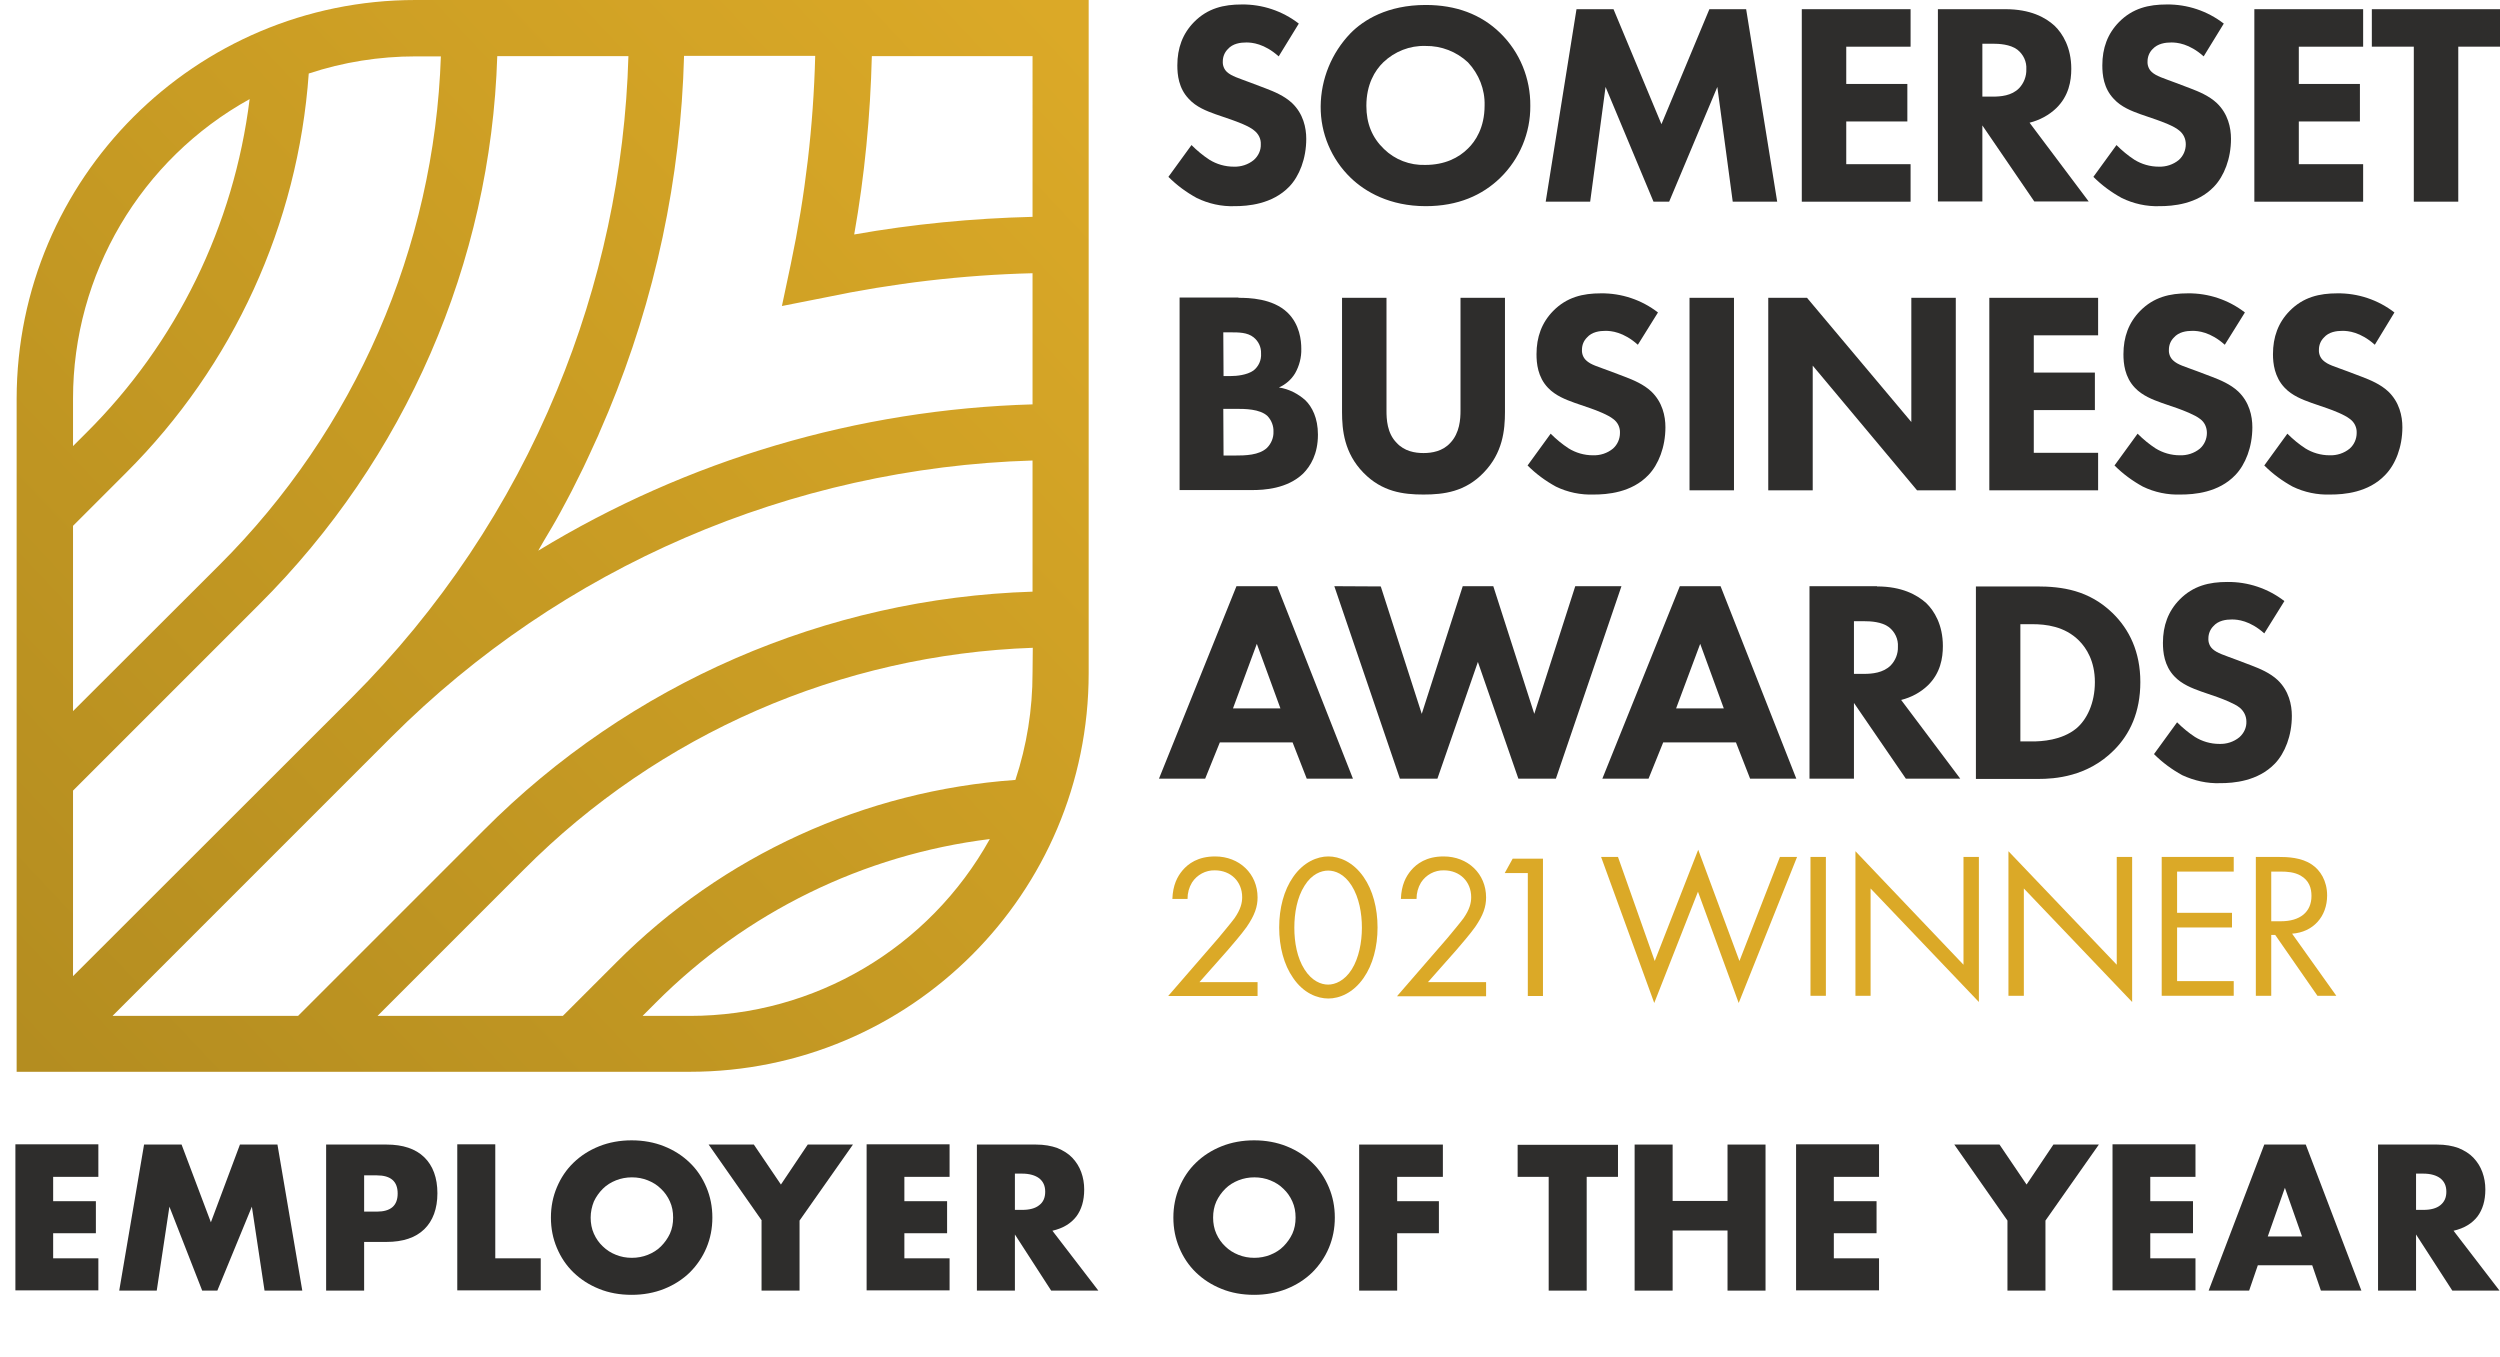 <?xml version="1.0" encoding="utf-8"?>
<!-- Generator: Adobe Illustrator 25.2.1, SVG Export Plug-In . SVG Version: 6.00 Build 0)  -->
<svg version="1.1" id="Layer_1" xmlns="http://www.w3.org/2000/svg" xmlns:xlink="http://www.w3.org/1999/xlink" x="0px" y="0px"
	 viewBox="0 0 1006.5 546.4" style="enable-background:new 0 0 1006.5 546.4;" xml:space="preserve">
<style type="text/css">
	.st0{fill:#2E2D2C;}
	.st1{fill:#DBA927;}
	.st2{fill:url(#SVGID_1_);}
	.st3{enable-background:new    ;}
</style>
<path class="st0" d="M514.8,22.7c-5.8-5.2-10.8-5.6-13-5.6c-2.4,0-5.5,0.4-7.5,2.7c-1.3,1.3-2,3.1-2,4.9c-0.1,1.6,0.5,3.2,1.7,4.3
	c1.9,1.7,4.5,2.4,9.8,4.4l5.8,2.2c3.4,1.3,7.5,3,10.6,5.9c4.5,4.3,5.7,9.9,5.7,14.4c0,8-2.8,15-6.8,19.2c-6.9,7.2-16.9,7.9-22,7.9
	c-5.3,0.2-10.6-1-15.3-3.3c-4.2-2.3-8-5.1-11.4-8.5l9.3-12.8c2.2,2.2,4.6,4.2,7.2,5.9c2.9,1.8,6.3,2.8,9.8,2.8
	c2.9,0.1,5.8-0.8,8.1-2.7c1.8-1.6,2.9-3.9,2.8-6.3c0.1-2.2-0.9-4.2-2.7-5.6c-2.1-1.8-6.9-3.5-9.1-4.3l-6.4-2.2
	c-3.6-1.3-7.8-2.9-10.8-6.2c-4.1-4.3-4.6-9.7-4.6-13.5c0-6.9,2.1-12.7,6.7-17.4c5.5-5.6,12-7.1,19.2-7.1c8.3-0.1,16.4,2.6,23,7.7
	L514.8,22.7z"/>
<path class="st0" d="M604,13.3c7.9,7.7,12.2,18.3,12.1,29.3c0.1,10.9-4.3,21.4-12.1,29c-7.2,7-17,11.4-30,11.4
	c-14.5,0-24.4-5.8-30.2-11.4c-7.8-7.5-12.2-18-12.1-28.8c0.1-11,4.4-21.5,12-29.4C548.9,8.1,558.5,2,574,2
	C586.1,2,596.2,5.7,604,13.3z M556.9,25.1c-3.4,3.3-6.8,8.9-6.8,17.5c0,7.1,2.3,12.8,7.1,17.4c4.4,4.3,10.4,6.6,16.6,6.4
	c7.9,0,13.5-2.9,17.2-6.6c3-2.9,6.7-8.4,6.7-17.3c0.2-6.5-2.3-12.7-6.7-17.4c-4.6-4.3-10.7-6.7-17.1-6.6
	C567.6,18.3,561.5,20.7,556.9,25.1z"/>
<path class="st0" d="M622.3,81.2l12.4-77.5h14.9l19.3,46.3l19.3-46.3H703l12.5,77.5h-17.9L691.4,35L672,81.2h-6.3L646.4,35
	l-6.2,46.2H622.3z"/>
<path class="st0" d="M769.2,18.8h-25.9v15h24.6v15.1h-24.6v17.2h25.9v15.1h-43.8V3.7h43.8L769.2,18.8z"/>
<path class="st0" d="M807.4,3.7c9.9,0,16,3.2,19.8,6.7c3.2,3.1,6.7,8.7,6.7,17.3c0,4.9-1,10.9-6,15.8c-3,2.9-6.8,4.9-10.8,5.9
	l23.8,31.7H819l-20.9-30.6v30.6h-17.9V3.7H807.4z M798.1,38.9h4.1c3.2,0,7.7-0.3,10.7-3.4c1.9-2,3-4.8,2.9-7.6
	c0.2-3.1-1.2-6-3.6-7.9c-2.9-2.2-7.5-2.4-9.9-2.4h-4.2V38.9z"/>
<path class="st0" d="M887.2,22.7c-5.8-5.2-10.8-5.6-13-5.6c-2.4,0-5.5,0.4-7.6,2.7c-1.3,1.3-2,3.1-2,4.9c-0.1,1.6,0.5,3.2,1.7,4.3
	c1.9,1.7,4.5,2.4,9.8,4.4l5.8,2.2c3.4,1.3,7.5,3,10.6,5.9c4.5,4.3,5.7,9.9,5.7,14.4c0,8-2.8,15-6.8,19.2c-6.8,7.2-16.8,7.9-21.9,7.9
	c-5.3,0.2-10.6-1-15.3-3.3c-4.2-2.3-8-5.1-11.4-8.5l9.3-12.8c2.2,2.2,4.6,4.2,7.2,5.9c2.9,1.8,6.3,2.8,9.8,2.8
	c2.9,0.1,5.8-0.8,8.1-2.7c1.8-1.6,2.8-3.9,2.8-6.3c0-2.2-0.9-4.2-2.7-5.6c-2.1-1.8-6.9-3.5-9.1-4.3l-6.4-2.2
	c-3.6-1.3-7.8-2.9-10.8-6.2c-4.1-4.3-4.6-9.7-4.6-13.5c0-6.9,2.1-12.7,6.7-17.4c5.5-5.6,12-7.1,19.2-7.1c8.3-0.1,16.4,2.6,23,7.7
	L887.2,22.7z"/>
<path class="st0" d="M951.4,18.8h-25.9v15h24.6v15.1h-24.6v17.2h25.9v15.1h-43.8V3.7h43.8V18.8z"/>
<path class="st0" d="M989.7,18.8v62.4h-17.9V18.8h-16.9V3.7h51.6v15.1H989.7z"/>
<path class="st0" d="M498.6,119.9c4.2,0,13.7,0.2,19.7,5.9c5,4.8,5.6,11.3,5.6,14.6c0.1,3.5-0.8,6.9-2.5,9.9
	c-1.5,2.5-3.8,4.5-6.5,5.7c4,0.6,7.7,2.5,10.7,5.2c2.6,2.6,5,7,5,13.8c0,7.8-3,12.7-6,15.7c-6.4,6.1-15.7,6.6-20.5,6.6h-29.2v-77.5
	H498.6z M492.6,151.4h2.9c2.4,0,6.5-0.4,9.1-2.2c2.1-1.6,3.3-4.2,3.1-6.9c0.1-2.5-1-4.9-3-6.5c-2.5-2-6-2-9.3-2h-2.9L492.6,151.4z
	 M492.6,183.4h4.3c4.5,0,10-0.1,13.2-3.1c1.7-1.7,2.7-4.1,2.6-6.5c0.1-2.3-0.8-4.6-2.4-6.3c-3.1-2.9-9.2-2.9-12.8-2.9h-5
	L492.6,183.4z"/>
<path class="st0" d="M605.9,165.8c0,7.4-0.9,16.6-8.6,24.5c-7.4,7.7-16,8.8-24.2,8.8s-16.7-1.1-24.2-8.8c-7.7-7.9-8.6-17.1-8.6-24.5
	v-45.9h17.9v45.4c0,3.4,0.2,9.1,4.1,13c3.1,3.4,7.4,4.1,10.8,4.1s7.7-0.7,10.8-4.1c3.8-4,4.1-9.6,4.1-13v-45.4h17.9V165.8z"/>
<path class="st0" d="M659.4,138.8c-5.8-5.2-10.8-5.6-13-5.6c-2.4,0-5.5,0.4-7.5,2.7c-1.3,1.3-2,3-2,4.9c-0.1,1.6,0.5,3.2,1.7,4.3
	c1.9,1.8,4.5,2.4,9.8,4.4l5.8,2.2c3.4,1.3,7.5,3,10.6,5.9c4.5,4.3,5.7,9.9,5.7,14.4c0,8-2.8,15-6.8,19.2c-6.8,7.2-16.8,7.9-22,7.9
	c-5.3,0.2-10.6-0.9-15.3-3.2c-4.2-2.3-8-5.1-11.4-8.5l9.3-12.8c2.2,2.2,4.6,4.2,7.2,5.9c2.9,1.8,6.3,2.8,9.8,2.8
	c2.9,0.1,5.8-0.8,8.1-2.7c1.8-1.6,2.8-3.9,2.8-6.3c0.1-2.2-0.9-4.3-2.7-5.6c-2.1-1.7-6.8-3.5-9.1-4.3l-6.4-2.2
	c-3.6-1.3-7.8-2.9-10.8-6.1c-4.1-4.3-4.6-9.8-4.6-13.5c0-6.9,2.1-12.7,6.7-17.4c5.5-5.6,12-7.1,19.2-7.1c8.3-0.1,16.4,2.6,23,7.7
	L659.4,138.8z"/>
<path class="st0" d="M698.1,119.9v77.5h-17.9v-77.5H698.1z"/>
<path class="st0" d="M711.9,197.4v-77.5h15.6l42,50v-50h17.9v77.5h-15.6l-42-50.2v50.2L711.9,197.4z"/>
<path class="st0" d="M844.7,135h-25.9v15h24.6v15.1h-24.6v17.2h25.9v15.1h-43.8v-77.5h43.8V135z"/>
<path class="st0" d="M895.7,138.8c-5.8-5.2-10.8-5.6-13-5.6c-2.4,0-5.5,0.4-7.5,2.7c-1.3,1.3-2,3-2,4.9c-0.1,1.6,0.5,3.2,1.7,4.3
	c1.9,1.8,4.5,2.4,9.8,4.4l5.8,2.2c3.4,1.3,7.5,3,10.6,5.9c4.5,4.3,5.7,9.9,5.7,14.4c0,8-2.8,15-6.8,19.2c-6.8,7.2-16.8,7.9-22,7.9
	c-5.3,0.2-10.6-0.9-15.3-3.2c-4.2-2.3-8-5.1-11.4-8.5l9.3-12.8c2.2,2.2,4.6,4.2,7.2,5.9c2.9,1.8,6.3,2.8,9.8,2.8
	c2.9,0.1,5.8-0.8,8.1-2.7c1.8-1.6,2.8-3.9,2.8-6.3c0-2.2-0.9-4.3-2.7-5.6c-2.1-1.7-6.9-3.5-9.1-4.3l-6.4-2.2
	c-3.6-1.3-7.8-2.9-10.8-6.1c-4.1-4.3-4.6-9.8-4.6-13.5c0-6.9,2.1-12.7,6.7-17.4c5.5-5.6,12-7.1,19.2-7.1c8.3-0.1,16.4,2.6,23,7.7
	L895.7,138.8z"/>
<path class="st0" d="M956.1,138.8c-5.8-5.2-10.8-5.6-13-5.6c-2.4,0-5.5,0.4-7.5,2.7c-1.3,1.3-2,3-2,4.9c-0.1,1.6,0.5,3.2,1.7,4.3
	c1.9,1.8,4.5,2.4,9.8,4.4l5.8,2.2c3.4,1.3,7.5,3,10.6,5.9c4.5,4.3,5.7,9.9,5.7,14.4c0,8-2.8,15-6.9,19.2c-6.8,7.2-16.8,7.9-22,7.9
	c-5.3,0.2-10.6-0.9-15.3-3.2c-4.2-2.3-8-5.1-11.4-8.5l9.3-12.8c2.2,2.2,4.6,4.2,7.2,5.9c2.9,1.8,6.3,2.8,9.8,2.8
	c2.9,0.1,5.8-0.8,8.1-2.7c1.8-1.6,2.8-3.9,2.8-6.3c0.1-2.2-0.9-4.3-2.7-5.6c-2.1-1.7-6.8-3.5-9.1-4.3l-6.4-2.2
	c-3.6-1.3-7.8-2.9-10.8-6.1c-4.1-4.3-4.7-9.8-4.7-13.5c0-6.9,2.1-12.7,6.7-17.4c5.5-5.6,12-7.1,19.2-7.1c8.3-0.1,16.4,2.6,23,7.7
	L956.1,138.8z"/>
<path class="st0" d="M520.4,298.9h-29.3l-5.9,14.6h-18.6l31.2-77.5h16.4l30.5,77.5h-18.6L520.4,298.9z M515.5,285.2l-9.5-26l-9.6,26
	H515.5z"/>
<path class="st0" d="M555.9,236.1l16.5,51.3l16.5-51.4h12.3l16.5,51.4l16.5-51.4h18.6l-26.4,77.5h-15.1l-16.3-47l-16.3,47h-15.1
	l-26.4-77.5L555.9,236.1z"/>
<path class="st0" d="M698.9,298.9h-29.3l-5.9,14.6h-18.6l31.2-77.5h16.4l30.5,77.5h-18.6L698.9,298.9z M694,285.2l-9.5-26l-9.7,26
	H694z"/>
<path class="st0" d="M755.7,236.1c9.9,0,16,3.3,19.8,6.7c3.2,3.1,6.7,8.7,6.7,17.3c0,4.9-1,10.9-6,15.8c-3,2.9-6.8,4.9-10.8,5.9
	l23.8,31.7h-21.9L746.4,283v30.5h-17.9v-77.5H755.7z M746.4,271.3h4.1c3.2,0,7.7-0.4,10.7-3.4c1.9-2,3-4.7,2.9-7.5
	c0.2-3.1-1.2-6-3.6-7.9c-2.9-2.2-7.5-2.4-9.9-2.4h-4.2L746.4,271.3z"/>
<path class="st0" d="M820,236.1c10.2,0,21,1.5,30.5,10.7c6.8,6.6,11.2,15.7,11.2,27.8s-4.2,21-10.6,27.4
	c-10.7,10.8-24,11.6-30.5,11.6h-25.1v-77.5H820z M813.4,298.5h4.8c3.7,0,11.8-0.4,17.7-5.2c4.2-3.5,7.5-10.1,7.5-18.7
	c0-8.4-3.4-13.7-6.4-16.7c-5.8-5.8-13.4-6.6-18.8-6.6h-4.8V298.5z"/>
<path class="st0" d="M911.6,255c-5.8-5.2-10.8-5.6-13-5.6c-2.4,0-5.5,0.4-7.5,2.7c-1.3,1.3-2,3.1-2,4.9c-0.1,1.6,0.5,3.2,1.7,4.3
	c1.9,1.7,4.5,2.4,9.8,4.4l5.8,2.2c3.4,1.3,7.5,3,10.6,5.9c4.5,4.3,5.7,9.9,5.7,14.4c0,8-2.8,15-6.8,19.2c-6.9,7.2-16.8,7.9-22,7.9
	c-5.3,0.2-10.5-1-15.3-3.2c-4.2-2.3-8-5.1-11.4-8.5l9.3-12.8c2.2,2.2,4.6,4.2,7.2,5.9c2.9,1.8,6.3,2.8,9.8,2.8
	c2.9,0.1,5.8-0.8,8.1-2.7c1.8-1.6,2.9-3.9,2.8-6.3c0-2.2-1-4.2-2.7-5.6c-2.1-1.7-6.9-3.5-9.1-4.3l-6.4-2.2
	c-3.6-1.3-7.8-2.9-10.8-6.1c-4.1-4.3-4.6-9.8-4.6-13.5c0-6.9,2.1-12.7,6.7-17.4c5.5-5.6,12-7.1,19.2-7.1c8.3-0.1,16.4,2.6,23,7.7
	L911.6,255z"/>
<path class="st1" d="M651.4,345l14.8,41.9l17.5-44.8l16.6,44.8l16.3-41.9h6.9L700,403.8l-16.4-44.8L666,403.8L644.6,345H651.4z"/>
<path class="st1" d="M735.1,345v55.9h-6.2V345H735.1z"/>
<path class="st1" d="M747,400.9v-58.2l43.5,45.7V345h6.2v58.4l-43.6-45.7v43.2H747z"/>
<path class="st1" d="M808.6,400.9v-58.2l43.6,45.7V345h6.2v58.4l-43.6-45.7v43.2H808.6z"/>
<path class="st1" d="M899.3,350.9h-22.8v16.6h22.1v5.9h-22.1V395h22.8v5.9h-29V345h29V350.9z"/>
<path class="st1" d="M917.2,345c3.8,0,9.4,0.2,13.6,3.1c3.3,2.2,6.1,6.5,6.1,12.4c0,8.5-5.6,14.8-14.1,15.4l17.8,25H933l-17-24.5
	h-1.6v24.5h-6.2V345H917.2z M914.4,370.9h3.9c7.7,0,12.3-3.7,12.3-10.2c0-3.1-0.9-6.2-4.4-8.2c-2.5-1.4-5.4-1.6-8-1.6h-3.8V370.9z"
	/>
<path class="st1" d="M470.3,401l20.2-23.3c1.4-1.7,5.1-6.1,6.5-8c2.5-3.6,3.1-6.2,3.1-8.5c0-6.2-4.5-10.8-11-10.8
	c-3.7-0.1-7.2,1.8-9.2,4.9c-1.2,2-1.8,4.2-1.8,6.6h-6.1c0.2-5.6,2-9,4.1-11.5c2.3-2.7,6.2-5.6,13.1-5.6c9.8,0,17.1,7,17.1,16.5
	c0,3.7-1.1,7.1-4.4,11.9c-2.3,3.2-5.3,6.6-7.5,9.2l-11.5,13h23.4v5.6H470.3z"/>
<path class="st1" d="M520.6,393.7c-3.7-5.3-5.6-12.5-5.6-20.3s1.9-15,5.6-20.3c4.2-6.1,9.8-8.3,14.2-8.3s10,2.2,14.2,8.3
	c3.7,5.3,5.6,12.5,5.6,20.3s-1.9,15-5.6,20.3c-4.2,6.1-9.8,8.3-14.2,8.3S524.8,399.9,520.6,393.7z M525.2,356.6
	c-3,4.7-4.1,11-4.1,16.9s1.1,12.1,4.1,16.8s6.7,6.1,9.5,6.1s6.6-1.5,9.5-6.1s4.1-11,4.1-16.8s-1.1-12.1-4.1-16.9s-6.7-6.1-9.5-6.1
	S528.1,351.9,525.2,356.6L525.2,356.6z"/>
<path class="st1" d="M562.5,401l20.2-23.3c1.4-1.7,5.1-6.1,6.5-8c2.5-3.6,3.1-6.2,3.1-8.5c0-6.2-4.5-10.8-11-10.8
	c-3.7-0.1-7.2,1.8-9.2,4.9c-1.2,2-1.8,4.2-1.8,6.6H564c0.2-5.6,2-9,4.1-11.5c2.3-2.7,6.2-5.6,13.1-5.6c9.8,0,17.1,7,17.1,16.5
	c0,3.7-1.1,7.1-4.4,11.9c-2.3,3.2-5.3,6.6-7.5,9.2l-11.5,13h23.4v5.7H562.5z"/>
<path class="st1" d="M615.1,351.5h-9.3l3.2-5.8h12.2V401h-6.1V351.5z"/>
<linearGradient id="SVGID_1_" gradientUnits="userSpaceOnUse" x1="-0.851" y1="125.566" x2="428.379" y2="529.556" gradientTransform="matrix(1 0 0 -1 6.51 545.465)">
	<stop  offset="0" style="stop-color:#B48D20"/>
	<stop  offset="1" style="stop-color:#DBA927"/>
</linearGradient>
<path class="st2" d="M438.3,0h-271C78.7,0,6.8,71.8,6.7,160.5c0,0,0,0,0,0v271h271c88.7,0,160.6-71.8,160.6-160.5c0,0,0,0,0,0V0z
	 M415.7,271c0,14.6-2.3,29.1-6.9,43c-60.7,4.3-117.8,30.4-160.7,73.5L226.6,409H152l58.8-58.8c54.5-54.8,127.8-86.7,205-89.4
	L415.7,271z M194.8,334.2L120,409H45.3l112.1-112.1c68.7-68.7,161.1-108.6,258.3-111.5v52.8C332.5,240.8,253.5,275.2,194.8,334.2z
	 M29.4,318.3l74.8-74.8c59-58.7,93.4-137.7,96-220.9h52.8c-1.3,46.2-11.1,91.9-28.8,134.6c-19.1,46.3-47.2,88.3-82.6,123.7L29.4,393
	V318.3z M332,119.8c27.6-5.8,55.6-9.1,83.7-9.8v52.8c-70.3,2-138.9,22.3-199,58.9c0.3-0.5,0.6-1,0.9-1.6c0.5-0.9,1-1.7,1.5-2.6
	c1.1-1.8,2.1-3.6,3.2-5.4c0.5-0.9,1-1.7,1.5-2.6c1.2-2.2,2.5-4.4,3.6-6.6c0.2-0.4,0.5-0.9,0.7-1.3c1.4-2.6,2.8-5.3,4.1-8l1.1-2.2
	c1-2,2-4,2.9-6c0.4-0.9,0.9-1.9,1.3-2.8c0.9-2,1.8-3.9,2.7-5.9c0.4-0.8,0.8-1.7,1.1-2.5c1.2-2.8,2.4-5.6,3.6-8.4
	c18.9-45.5,29.2-94,30.5-143.3h52.8c-0.7,28.2-4,56.2-9.8,83.7l-3.6,17L332,119.8z M415.7,87.3c-24.1,0.6-48.1,2.9-71.8,7.1
	c4.2-23.7,6.5-47.7,7.1-71.8h64.7V87.3z M177.5,22.6c-2.6,77.2-34.6,150.5-89.3,205l-58.8,58.7v-74.6l21.4-21.4
	c43.1-43,69.2-100,73.5-160.7c13.9-4.6,28.4-6.9,43-6.9H177.5z M100.5,39.9c-6.3,50.9-29.4,98.2-65.7,134.3l-5.4,5.4v-19.1
	C29.4,110.4,56.6,64.2,100.5,39.9z M277.8,409h-19.1l5.4-5.4c36.2-36.3,83.5-59.5,134.4-65.8C374.1,381.7,327.9,409,277.8,409z"/>
<g class="st3">
	<path class="st0" d="M39.6,473.8H21.4v9.8h17.2v12.9H21.4v10.1h18.2v12.9H6.2v-58.8h33.4V473.8z"/>
	<path class="st0" d="M48,519.6l10-58.8h15.1l11.8,31.3l11.7-31.3h15.1l10,58.8h-15.2l-5.1-33.8l-13.9,33.8h-6.1l-13.2-33.8
		l-5.1,33.8H48z"/>
	<path class="st0" d="M146.6,519.6h-15.3v-58.8h24.3c6.6,0,11.7,1.7,15.2,5.1c3.5,3.4,5.3,8.3,5.3,14.5c0,6.2-1.8,11.1-5.3,14.5
		c-3.5,3.4-8.6,5.1-15.2,5.1h-9V519.6z M146.6,487.8h5.1c5.6,0,8.4-2.4,8.4-7.3s-2.8-7.3-8.4-7.3h-5.1V487.8z"/>
</g>
<g class="st3">
	<path class="st0" d="M199.4,460.8v45.8h18.3v12.9h-33.6v-58.8H199.4z"/>
</g>
<g class="st3">
	<path class="st0" d="M221.8,490.2c0-4.4,0.8-8.4,2.4-12.2c1.6-3.8,3.8-7.1,6.7-9.9c2.9-2.8,6.3-5,10.3-6.6c4-1.6,8.4-2.4,13.1-2.4
		c4.7,0,9.1,0.8,13.1,2.4c4,1.6,7.4,3.8,10.3,6.6c2.9,2.8,5.1,6.1,6.7,9.9c1.6,3.8,2.4,7.8,2.4,12.2s-0.8,8.4-2.4,12.2
		c-1.6,3.8-3.9,7.1-6.7,9.9c-2.9,2.8-6.3,5-10.3,6.6c-4,1.6-8.4,2.4-13.1,2.4c-4.8,0-9.2-0.8-13.1-2.4c-4-1.6-7.4-3.8-10.3-6.6
		c-2.9-2.8-5.1-6.1-6.7-9.9C222.6,498.6,221.8,494.6,221.8,490.2z M237.8,490.2c0,2.3,0.4,4.5,1.3,6.5c0.9,2,2.1,3.7,3.6,5.1
		c1.5,1.5,3.3,2.6,5.3,3.4c2,0.8,4.1,1.2,6.4,1.2c2.2,0,4.4-0.4,6.4-1.2c2-0.8,3.8-1.9,5.3-3.4c1.5-1.5,2.7-3.2,3.6-5.1
		c0.9-2,1.3-4.1,1.3-6.5s-0.4-4.5-1.3-6.5c-0.9-2-2.1-3.7-3.6-5.1c-1.5-1.5-3.3-2.6-5.3-3.4c-2-0.8-4.1-1.2-6.4-1.2
		c-2.2,0-4.4,0.4-6.4,1.2c-2,0.8-3.8,1.9-5.3,3.4c-1.5,1.5-2.7,3.2-3.6,5.1C238.3,485.7,237.8,487.9,237.8,490.2z"/>
</g>
<g class="st3">
	<path class="st0" d="M306.7,491.4l-21.4-30.6h18.2l10.9,16.1l10.8-16.1h18.2l-21.5,30.6v28.2h-15.3V491.4z"/>
	<path class="st0" d="M382.3,473.8h-18.2v9.8h17.2v12.9h-17.2v10.1h18.2v12.9h-33.4v-58.8h33.4V473.8z"/>
	<path class="st0" d="M442.2,519.6h-19L408.6,497v22.6h-15.3v-58.8h23.8c3.3,0,6.1,0.5,8.6,1.4c2.4,1,4.5,2.3,6,3.9
		c1.6,1.7,2.8,3.6,3.6,5.8c0.8,2.2,1.2,4.5,1.2,7c0,4.5-1.1,8.1-3.2,10.9c-2.2,2.8-5.3,4.7-9.6,5.7L442.2,519.6z M408.6,487.1h2.9
		c3,0,5.3-0.6,6.9-1.9c1.6-1.2,2.4-3,2.4-5.4s-0.8-4.1-2.4-5.4c-1.6-1.2-3.9-1.9-6.9-1.9h-2.9V487.1z"/>
	<path class="st0" d="M472.4,490.2c0-4.4,0.8-8.4,2.4-12.2c1.6-3.8,3.8-7.1,6.7-9.9c2.9-2.8,6.3-5,10.3-6.6c4-1.6,8.4-2.4,13.1-2.4
		c4.7,0,9.1,0.8,13.1,2.4c4,1.6,7.4,3.8,10.3,6.6c2.9,2.8,5.1,6.1,6.7,9.9c1.6,3.8,2.4,7.8,2.4,12.2s-0.8,8.4-2.4,12.2
		c-1.6,3.8-3.9,7.1-6.7,9.9c-2.9,2.8-6.3,5-10.3,6.6c-4,1.6-8.4,2.4-13.1,2.4c-4.8,0-9.2-0.8-13.1-2.4c-4-1.6-7.4-3.8-10.3-6.6
		c-2.9-2.8-5.1-6.1-6.7-9.9C473.2,498.6,472.4,494.6,472.4,490.2z M488.4,490.2c0,2.3,0.4,4.5,1.3,6.5c0.9,2,2.1,3.7,3.6,5.1
		c1.5,1.5,3.3,2.6,5.3,3.4c2,0.8,4.1,1.2,6.4,1.2c2.2,0,4.4-0.4,6.4-1.2c2-0.8,3.8-1.9,5.3-3.4c1.5-1.5,2.7-3.2,3.6-5.1
		c0.9-2,1.3-4.1,1.3-6.5s-0.4-4.5-1.3-6.5c-0.9-2-2.1-3.7-3.6-5.1c-1.5-1.5-3.3-2.6-5.3-3.4c-2-0.8-4.1-1.2-6.4-1.2
		c-2.2,0-4.4,0.4-6.4,1.2c-2,0.8-3.8,1.9-5.3,3.4c-1.5,1.5-2.7,3.2-3.6,5.1C488.8,485.7,488.4,487.9,488.4,490.2z"/>
	<path class="st0" d="M580.9,473.8h-18.4v9.8h16.8v12.9h-16.8v23.1h-15.3v-58.8h33.7V473.8z"/>
	<path class="st0" d="M638.8,473.8v45.8h-15.3v-45.8H611v-12.9h40.4v12.9H638.8z"/>
	<path class="st0" d="M673.4,483.5h22.1v-22.7h15.3v58.8h-15.3v-24.2h-22.1v24.2h-15.3v-58.8h15.3V483.5z"/>
	<path class="st0" d="M756.5,473.8h-18.2v9.8h17.2v12.9h-17.2v10.1h18.2v12.9h-33.4v-58.8h33.4V473.8z"/>
	<path class="st0" d="M808.2,491.4l-21.4-30.6H805l10.9,16.1l10.8-16.1H845l-21.5,30.6v28.2h-15.3V491.4z"/>
	<path class="st0" d="M883.9,473.8h-18.2v9.8h17.2v12.9h-17.2v10.1h18.2v12.9h-33.4v-58.8h33.4V473.8z"/>
	<path class="st0" d="M930.9,509.4H909l-3.5,10.2h-16.3l22.4-58.8h16.7l22.4,58.8h-16.3L930.9,509.4z M926.8,497.8l-6.9-19.6
		l-6.9,19.6H926.8z"/>
	<path class="st0" d="M1006.3,519.6h-19L972.7,497v22.6h-15.3v-58.8h23.8c3.3,0,6.1,0.5,8.6,1.4c2.4,1,4.5,2.3,6,3.9
		c1.6,1.7,2.8,3.6,3.6,5.8c0.8,2.2,1.2,4.5,1.2,7c0,4.5-1.1,8.1-3.2,10.9c-2.2,2.8-5.3,4.7-9.6,5.7L1006.3,519.6z M972.7,487.1h2.9
		c3,0,5.3-0.6,6.9-1.9s2.4-3,2.4-5.4s-0.8-4.1-2.4-5.4c-1.6-1.2-3.9-1.9-6.9-1.9h-2.9V487.1z"/>
</g>
</svg>
